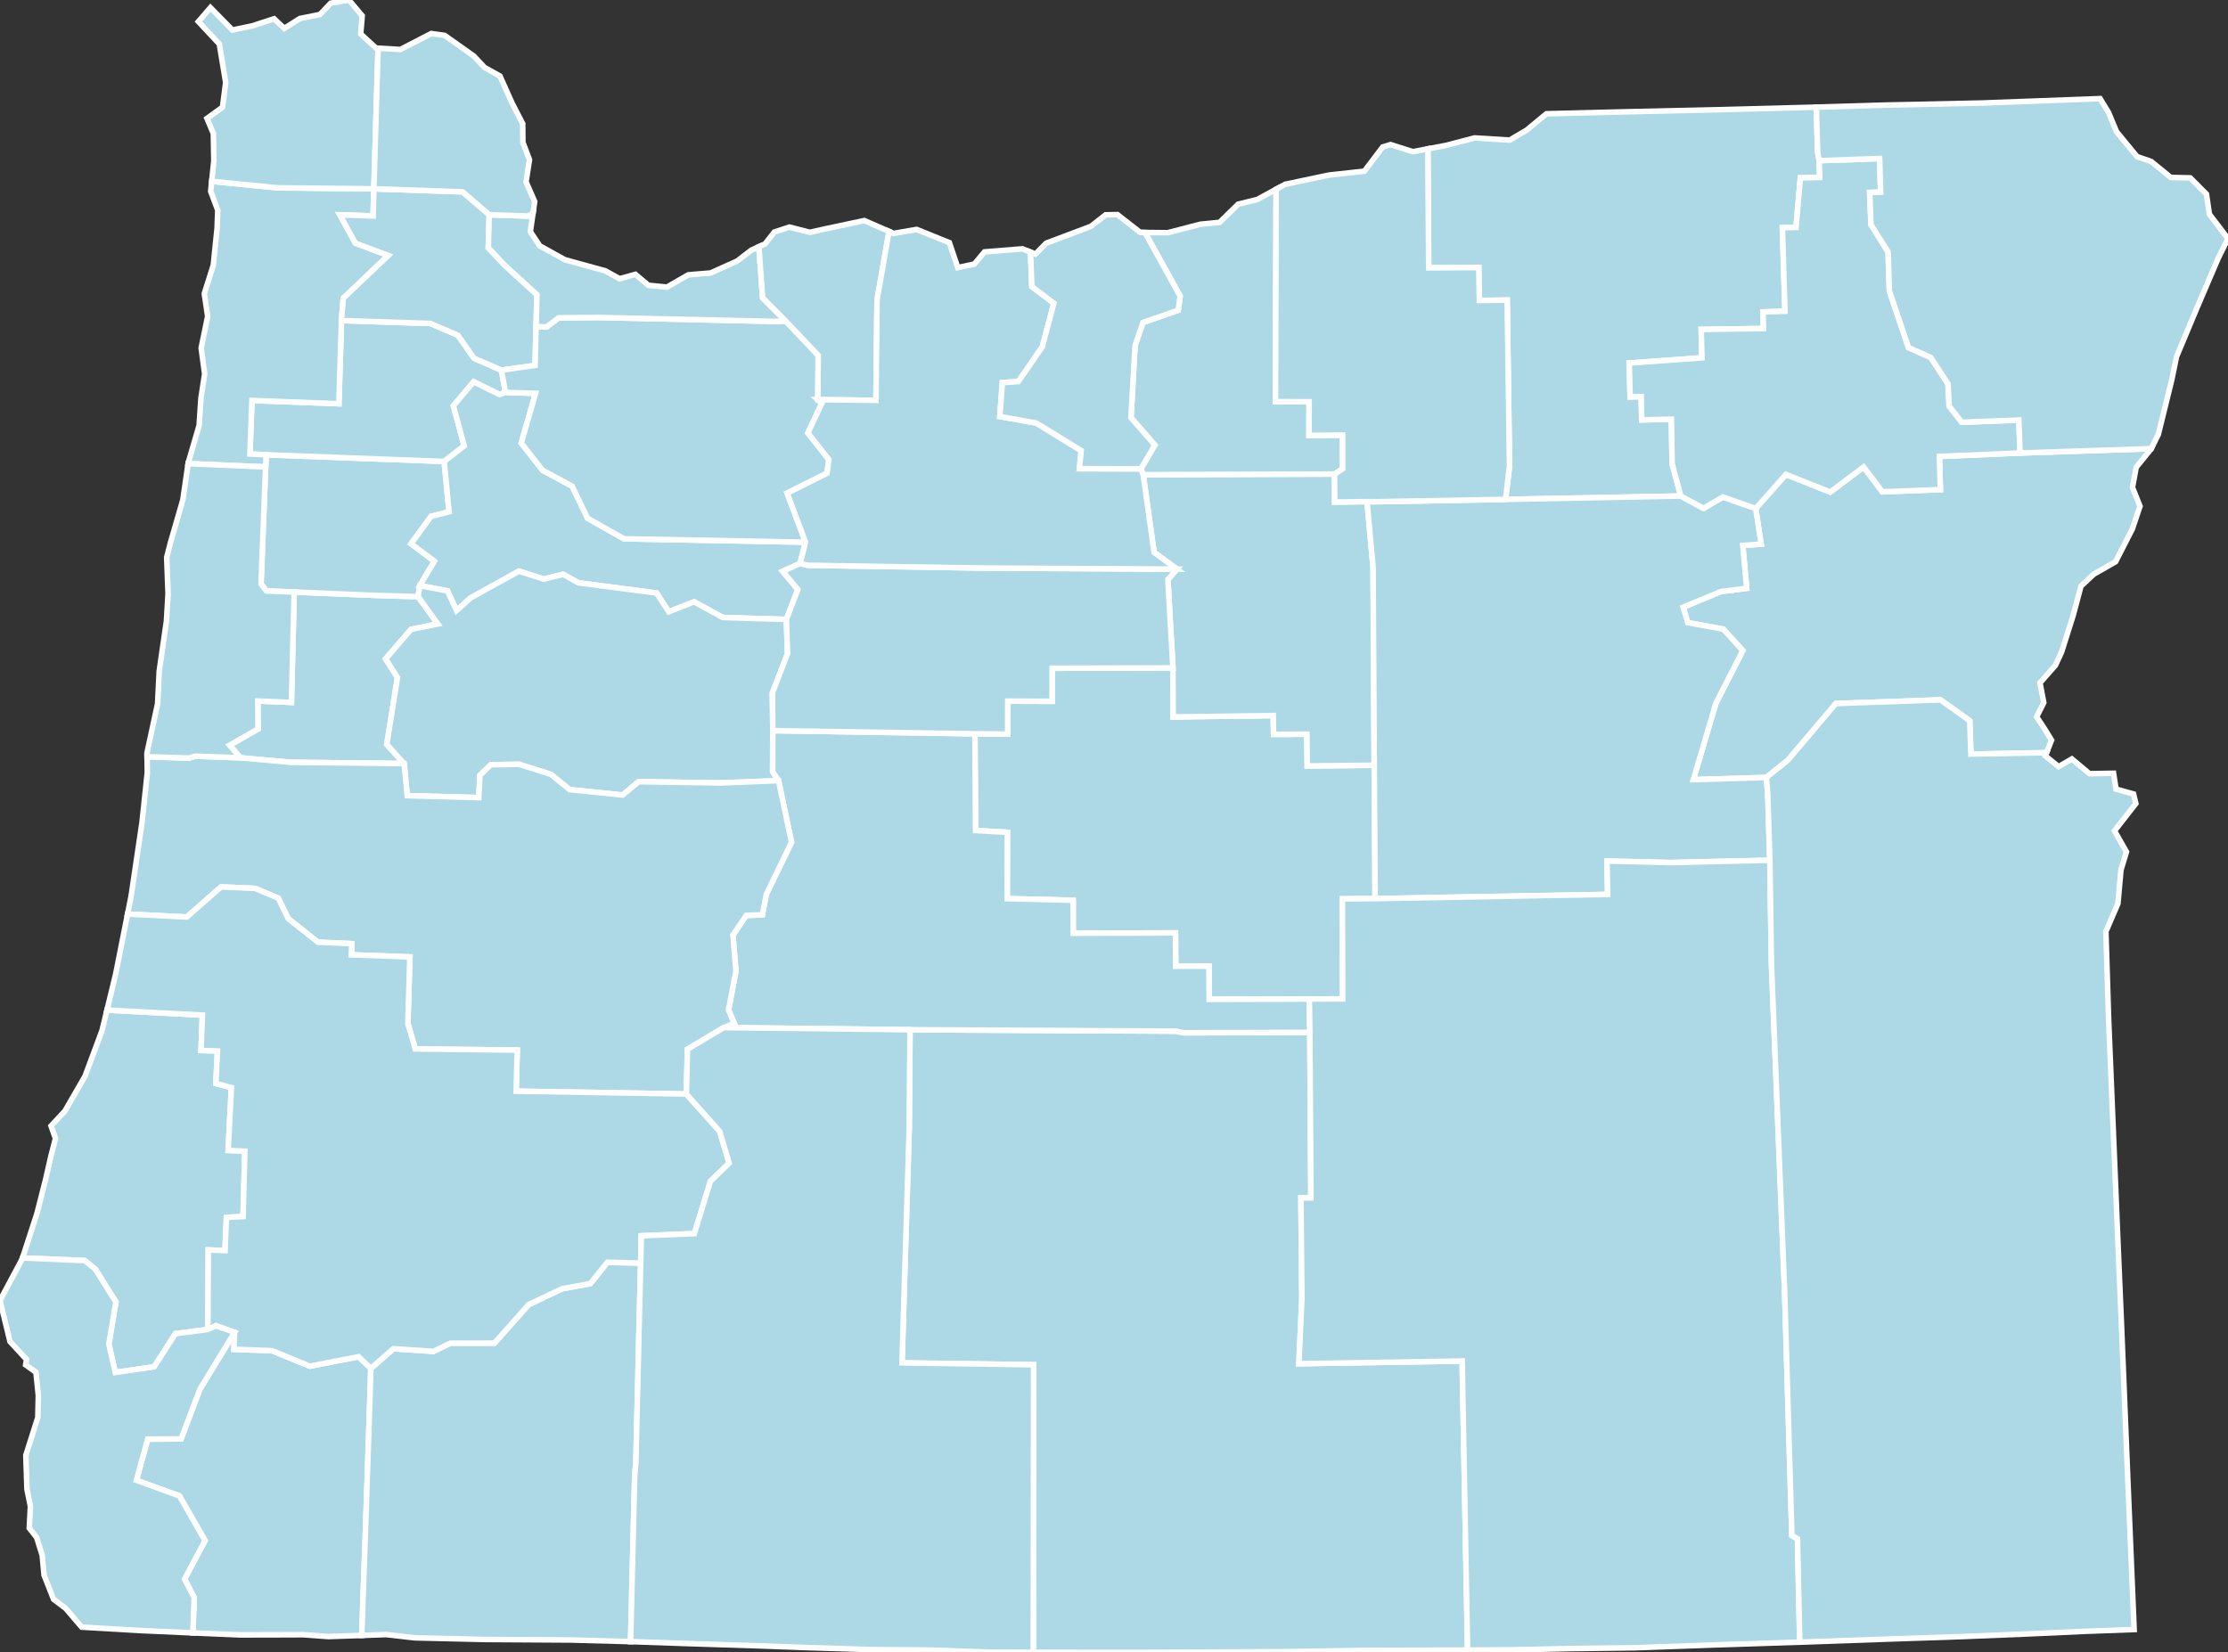 <?xml version="1.0" encoding="utf-8" ?>
<svg baseProfile="full" fill="lightblue" height="296.715" stroke="#ffffff" stroke-width="1" version="1.1" width="400.0" xmlns="http://www.w3.org/2000/svg" xmlns:ev="http://www.w3.org/2001/xml-events" xmlns:xlink="http://www.w3.org/1999/xlink">
	<rect width="100%" height="100%" fill="#333333" stroke="none"/>
	<defs />
	<g id="counties"><path d="M 41.222,133.807 L 46.326,130.897 L 46.295,125.876 L 52.324,126.121 L 52.815,106.306 L 67.558,106.917 L 75.054,107.134 L 78.607,112.045 L 73.794,113.013 L 69.231,118.311 L 71.361,121.648 L 69.439,133.673 L 72.555,137.103 L 52.141,136.883 L 43.157,136.07 L 41.222,133.807 z" id="c41003" />
		<path d="M 175.031,131.761 L 180.909,131.823 L 180.922,125.891 L 188.899,125.929 L 188.889,119.991 L 210.583,119.935 L 210.619,128.737 L 228.584,128.487 L 228.648,131.865 L 234.639,131.834 L 234.694,137.541 L 246.722,137.408 L 246.881,161.357 L 241.007,161.4 L 241.056,179.362 L 235.072,179.393 L 217.09,179.445 L 217.043,173.493 L 211.077,173.496 L 211.037,167.517 L 192.67,167.574 L 192.667,161.66 L 180.826,161.364 L 180.861,149.451 L 175.141,149.132 L 175.031,131.761 z" id="c41013" />
		<path d="M 47.688,83.847 L 47.787,81.661 L 79.744,82.861 L 80.628,91.897 L 77.402,92.716 L 73.793,97.638 L 77.985,100.766 L 75.371,105.168 L 75.054,107.134 L 67.558,106.917 L 52.815,106.306 L 47.822,106.118 L 46.862,104.849 L 47.688,83.847 z" id="c41053" />
		<path d="M 26.513,258.415 L 32.511,258.374 L 35.892,249.44 L 42.116,239.241 L 41.998,242.292 L 48.827,242.531 L 55.64,245.315 L 64.382,243.618 L 66.58,245.714 L 66.12,259.941 L 65.642,274.017 L 64.945,293.662 L 58.956,293.866 L 54.491,293.538 L 50.161,293.554 L 43.083,293.57 L 34.623,293.209 L 34.869,286.894 L 33.136,283.549 L 36.807,276.64 L 32.211,268.611 L 24.489,265.811 L 26.513,258.415 z" id="c41033" />
		<path d="M 6.622,217.952 L 8.155,211.928 L 9.154,207.565 L 9.962,204.418 L 9.163,202.18 L 11.653,199.504 L 15.276,193.224 L 18.318,185.041 L 19.205,181.377 L 36.342,182.277 L 36.09,188.631 L 39.04,188.715 L 38.76,194.564 L 41.545,195.294 L 40.963,206.575 L 43.956,206.712 L 43.639,218.445 L 40.647,218.599 L 40.401,224.567 L 37.399,224.45 L 37.317,238.725 L 31.499,239.476 L 27.672,245.434 L 20.69,246.442 L 19.539,241.349 L 20.806,233.789 L 17.109,227.899 L 15.218,226.358 L 4.039,225.884 L 6.622,217.952 z" id="c41011" />
		<path d="M 205.239,85.235 L 239.6,85.12 L 239.62,90.149 L 245.428,90.071 L 246.515,101.886 L 246.722,137.408 L 234.694,137.541 L 234.639,131.834 L 228.648,131.865 L 228.584,128.487 L 210.619,128.737 L 210.583,119.935 L 209.674,104.06 L 211.3,102.196 L 207.195,99.183 L 205.239,85.235 z" id="c41069" />
		<path d="M 302.19,109.027 L 308.961,106.222 L 313.588,105.637 L 312.884,97.941 L 316.179,97.706 L 315.203,91.314 L 320.627,85.192 L 328.586,88.354 L 334.583,83.854 L 337.946,88.313 L 348.364,87.912 L 348.182,81.956 L 362.677,81.344 L 386.214,80.563 L 386.188,80.616 L 383.519,83.907 L 382.846,87.529 L 384.201,90.9 L 382.827,94.981 L 381.744,97.099 L 379.821,100.857 L 375.893,103.112 L 373.602,105.252 L 372.21,110.484 L 370.117,117.095 L 369.017,119.467 L 366.246,122.609 L 366.922,126.179 L 365.641,128.72 L 367.012,130.788 L 368.316,132.908 L 367.426,135.159 L 353.837,135.404 L 353.636,129.427 L 348.366,125.666 L 329.601,126.326 L 320.977,136.512 L 317.119,139.604 L 304.008,139.999 L 308.054,126.314 L 312.883,116.819 L 309.379,112.966 L 302.998,111.803 L 302.19,109.027 z" id="c41001" />
		<path d="M 203.787,62.037 L 205.194,57.913 L 211.542,55.697 L 211.868,53.15 L 205.555,41.746 L 209.638,41.789 L 215.512,40.263 L 218.955,39.929 L 222.289,36.665 L 225.716,35.823 L 229.11,33.976 L 228.995,72.124 L 235.034,72.139 L 235.002,78.181 L 241.048,78.128 L 241.054,84.181 L 239.6,85.12 L 205.239,85.235 L 204.821,84.189 L 207.329,79.922 L 203.044,74.993 L 203.787,62.037 z" id="c41021" />
		<path d="M 45.232,71.912 L 60.841,72.494 L 61.304,57.56 L 77.266,58.085 L 82.21,60.2 L 85.094,64.317 L 90.003,66.463 L 90.764,70.455 L 89.658,70.833 L 85.044,68.566 L 81.389,72.861 L 83.339,80.063 L 79.744,82.861 L 47.787,81.661 L 44.871,81.518 L 45.232,71.912 z" id="c41071" />
		<path d="M 163.23,202.783 L 163.38,184.903 L 211.112,185.154 L 212.451,185.45 L 235.158,185.378 L 235.353,215.099 L 233.559,215.115 L 233.732,233.129 L 233.194,244.867 L 262.509,244.393 L 263.479,296.296 L 244.723,296.359 L 230.696,296.587 L 221.339,296.629 L 204.948,296.715 L 195.141,296.711 L 185.512,296.692 L 185.573,245.065 L 161.938,244.724 L 163.23,202.783 z" id="c41037" />
		<path d="M 33.795,83.093 L 35.75,76.408 L 36.075,71.509 L 36.744,67.166 L 36.119,62.489 L 37.285,56.814 L 36.679,52.726 L 38.295,47.614 L 38.982,40.953 L 39.093,37.727 L 37.827,34.351 L 38.012,32.562 L 49.844,33.724 L 67.121,33.904 L 66.983,38.784 L 61.018,38.571 L 63.807,43.671 L 69.719,45.867 L 61.624,53.559 L 61.304,57.56 L 60.841,72.494 L 45.232,71.912 L 44.871,81.518 L 47.787,81.661 L 47.688,83.847 L 33.773,83.248 L 33.795,83.093 z" id="c41057" />
		<path d="M 256.347,26.728 L 259.596,26.107 L 264.733,24.771 L 271.037,25.16 L 274.114,23.34 L 277.629,20.434 L 277.634,20.43 L 292.477,20.06 L 295.889,19.989 L 307.361,19.73 L 325.158,19.267 L 326.085,19.241 L 326.329,27.279 L 326.599,28.845 L 326.692,31.853 L 323.223,31.944 L 322.451,40.833 L 319.999,40.889 L 320.461,55.885 L 316.515,56.018 L 316.601,58.991 L 305.419,59.155 L 305.555,64.24 L 292.493,65.199 L 292.662,71.258 L 294.649,71.206 L 294.746,75.391 L 300.068,75.272 L 300.204,83.266 L 301.755,89.074 L 270.296,89.672 L 271.007,83.692 L 270.588,53.887 L 265.599,53.953 L 265.494,48.042 L 256.499,48.094 L 256.347,26.728 z" id="c41059" />
		<path d="M 245.428,90.071 L 246.82,90.093 L 270.296,89.672 L 301.755,89.074 L 305.844,91.278 L 309.306,89.24 L 315.203,91.314 L 316.179,97.706 L 312.884,97.941 L 313.588,105.637 L 308.961,106.222 L 302.19,109.027 L 302.998,111.803 L 309.379,112.966 L 312.883,116.819 L 308.054,126.314 L 304.008,139.999 L 317.119,139.604 L 317.367,142.596 L 317.748,154.47 L 299.915,154.888 L 288.506,154.612 L 288.624,160.602 L 246.881,161.357 L 246.722,137.408 L 246.515,101.886 L 245.428,90.071 z" id="c41023" />
		<path d="M 77.402,92.716 L 80.628,91.897 L 79.744,82.861 L 83.339,80.063 L 81.389,72.861 L 85.044,68.566 L 89.658,70.833 L 90.764,70.455 L 96.153,70.626 L 93.576,79.559 L 97.439,84.456 L 102.716,87.3 L 105.483,93.05 L 111.999,96.744 L 144.618,97.355 L 143.642,101.181 L 140.519,102.589 L 143.241,105.854 L 141.183,111.226 L 129.749,110.877 L 124.614,108.062 L 120.07,109.85 L 117.877,106.482 L 103.841,104.657 L 101.097,103.126 L 97.623,103.986 L 93.163,102.564 L 84.5,107.36 L 81.958,109.641 L 80.339,106.093 L 75.371,105.168 L 77.985,100.766 L 73.793,97.638 L 77.402,92.716 z" id="c41047" />
		<path d="M 69.231,118.311 L 73.794,113.013 L 78.607,112.045 L 75.054,107.134 L 75.371,105.168 L 80.339,106.093 L 81.958,109.641 L 84.5,107.36 L 93.163,102.564 L 97.623,103.986 L 101.097,103.126 L 103.841,104.657 L 117.877,106.482 L 120.07,109.85 L 124.614,108.062 L 129.749,110.877 L 141.183,111.226 L 141.388,117.38 L 138.67,124.423 L 138.745,131.199 L 138.716,138.56 L 139.774,140.177 L 129.396,140.589 L 114.662,140.362 L 111.769,142.76 L 102.268,141.791 L 98.884,139.04 L 93.2,137.244 L 88.119,137.325 L 86.16,139.209 L 85.958,143.223 L 73.111,142.879 L 72.555,137.103 L 69.439,133.673 L 71.361,121.648 L 69.231,118.311 z" id="c41043" />
		<path d="M 131.817,183.755 L 130.793,181.352 L 132.122,174.371 L 131.587,167.892 L 133.982,164.383 L 136.88,164.261 L 137.582,160.586 L 142.099,151.246 L 139.774,140.177 L 138.716,138.56 L 138.745,131.199 L 175.031,131.761 L 175.141,149.132 L 180.861,149.451 L 180.826,161.364 L 192.667,161.66 L 192.67,167.574 L 211.037,167.517 L 211.077,173.496 L 217.043,173.493 L 217.09,179.445 L 235.072,179.393 L 235.158,185.378 L 212.451,185.45 L 211.112,185.154 L 163.38,184.903 L 129.932,184.516 L 131.817,183.755 z" id="c41017" />
		<path d="M 233.732,233.129 L 233.559,215.115 L 235.353,215.099 L 235.158,185.378 L 235.072,179.393 L 241.056,179.362 L 241.007,161.4 L 246.881,161.357 L 288.624,160.602 L 288.506,154.612 L 299.915,154.888 L 317.748,154.47 L 318.029,172.975 L 320.394,231.812 L 321.701,275.723 L 322.707,276.298 L 323.113,294.871 L 307.544,295.377 L 293.45,295.88 L 281.9,296.027 L 271.269,296.246 L 265.323,296.286 L 263.479,296.296 L 262.509,244.393 L 233.194,244.867 L 233.732,233.129 z" id="c41025" />
		<path d="M 61.018,38.571 L 66.983,38.784 L 67.121,33.904 L 83.051,34.446 L 87.836,38.562 L 87.665,44.493 L 90.552,47.568 L 96.393,52.91 L 96.256,58.299 L 96.246,58.649 L 96.059,65.616 L 90.003,66.463 L 85.094,64.317 L 82.21,60.2 L 77.266,58.085 L 61.304,57.56 L 61.624,53.559 L 69.719,45.867 L 63.807,43.671 L 61.018,38.571 z" id="c41067" />
		<path d="M 23.539,160.919 L 25.499,147.674 L 26.448,138.72 L 26.406,135.887 L 33.931,136.124 L 34.984,135.783 L 43.157,136.07 L 52.141,136.883 L 72.555,137.103 L 73.111,142.879 L 85.958,143.223 L 86.16,139.209 L 88.119,137.325 L 93.2,137.244 L 98.884,139.04 L 102.268,141.791 L 111.769,142.76 L 114.662,140.362 L 129.396,140.589 L 139.774,140.177 L 142.099,151.246 L 137.582,160.586 L 136.88,164.261 L 133.982,164.383 L 131.587,167.892 L 132.122,174.371 L 130.793,181.352 L 131.817,183.755 L 129.932,184.516 L 123.427,188.398 L 123.219,196.447 L 92.668,195.935 L 92.859,188.56 L 74.554,188.35 L 73.22,183.774 L 73.591,171.828 L 63.086,171.449 L 63.156,169.453 L 57.076,169.183 L 51.777,164.984 L 49.962,161.28 L 45.81,159.526 L 39.693,159.252 L 33.537,164.659 L 22.903,164.136 L 23.539,160.919 z" id="c41039" />
		<path d="M 65.642,274.017 L 66.12,259.941 L 66.58,245.714 L 70.619,242.182 L 77.827,242.658 L 80.84,241.19 L 88.768,241.178 L 94.907,234.266 L 100.89,231.417 L 105.97,230.495 L 109.049,226.662 L 115.019,226.802 L 114.155,262.689 L 113.949,265.038 L 113.212,294.773 L 102.373,294.48 L 87.037,294.388 L 74.464,294.094 L 69.314,293.508 L 64.945,293.662 L 65.642,274.017 z" id="c41029" />
		<path d="M 90.003,66.463 L 96.059,65.616 L 96.246,58.649 L 98.121,58.717 L 100.3,57.067 L 107.413,57.007 L 139.456,57.722 L 141.066,57.648 L 146.894,63.796 L 146.83,71.765 L 147.548,72.402 L 145.042,77.748 L 148.814,82.527 L 148.484,84.976 L 141.32,88.552 L 144.618,97.355 L 111.999,96.744 L 105.483,93.05 L 102.716,87.3 L 97.439,84.456 L 93.576,79.559 L 96.153,70.626 L 90.764,70.455 L 90.003,66.463 z" id="c41005" />
		<path d="M 87.836,38.562 L 94.799,38.794 L 95.692,38.287 L 95.216,41.597 L 96.055,42.861 L 96.906,44.143 L 101.394,46.63 L 108.678,48.633 L 111.237,50.049 L 114.079,49.263 L 116.397,51.222 L 119.723,51.564 L 120.38,51.186 L 123.587,49.345 L 127.56,49.022 L 132.338,46.878 L 134.878,44.924 L 136.245,44.3 L 136.919,53.479 L 141.066,57.648 L 139.456,57.722 L 107.413,57.007 L 100.3,57.067 L 98.121,58.717 L 96.246,58.649 L 96.256,58.299 L 96.393,52.91 L 90.552,47.568 L 87.665,44.493 L 87.836,38.562 z" id="c41051" />
		<path d="M 229.11,33.976 L 230.73,33.093 L 235.422,32.105 L 238.57,31.439 L 244.955,30.738 L 248.245,26.384 L 249.633,25.964 L 253.675,27.236 L 256.347,26.728 L 256.499,48.094 L 265.494,48.042 L 265.599,53.953 L 270.588,53.887 L 271.007,83.692 L 270.296,89.672 L 246.82,90.093 L 245.428,90.071 L 239.62,90.149 L 239.6,85.12 L 241.054,84.181 L 241.048,78.128 L 235.002,78.181 L 235.034,72.139 L 228.995,72.124 L 229.11,33.976 z" id="c41049" />
		<path d="M 20.772,174.895 L 22.903,164.136 L 33.537,164.659 L 39.693,159.252 L 45.81,159.526 L 49.962,161.28 L 51.777,164.984 L 57.076,169.183 L 63.156,169.453 L 63.086,171.449 L 73.591,171.828 L 73.22,183.774 L 74.554,188.35 L 92.859,188.56 L 92.668,195.935 L 123.219,196.447 L 129.195,203.13 L 130.911,208.87 L 127.562,212.083 L 124.659,221.51 L 115.13,221.905 L 115.019,226.802 L 109.049,226.662 L 105.97,230.495 L 100.89,231.417 L 94.907,234.266 L 88.768,241.178 L 80.84,241.19 L 77.827,242.658 L 70.619,242.182 L 66.58,245.714 L 64.382,243.618 L 55.64,245.315 L 48.827,242.531 L 41.998,242.292 L 42.116,239.241 L 38.776,238.053 L 37.317,238.725 L 37.399,224.45 L 40.401,224.567 L 40.647,218.599 L 43.639,218.445 L 43.956,206.712 L 40.963,206.575 L 41.545,195.294 L 38.76,194.564 L 39.04,188.715 L 36.09,188.631 L 36.342,182.277 L 19.205,181.377 L 20.772,174.895 z" id="c41019" />
		<path d="M 292.493,65.199 L 305.555,64.24 L 305.419,59.155 L 316.601,58.991 L 316.515,56.018 L 320.461,55.885 L 319.999,40.889 L 322.451,40.833 L 323.223,31.944 L 326.692,31.853 L 326.599,28.845 L 337.453,28.47 L 337.635,34.49 L 335.673,34.562 L 335.897,40.339 L 338.976,45.239 L 339.209,52.273 L 342.645,62.425 L 346.643,64.193 L 349.731,68.932 L 349.936,72.917 L 352.196,75.814 L 362.448,75.431 L 362.677,81.344 L 348.182,81.956 L 348.364,87.912 L 337.946,88.313 L 334.583,83.854 L 328.586,88.354 L 320.627,85.192 L 315.203,91.314 L 309.306,89.24 L 305.844,91.278 L 301.755,89.074 L 300.204,83.266 L 300.068,75.272 L 294.746,75.391 L 294.649,71.206 L 292.662,71.258 L 292.493,65.199 z" id="c41061" />
		<path d="M 37.783,1.37 L 41.718,5.386 L 45.273,4.649 L 49.212,3.37 L 51.034,5.097 L 53.844,3.321 L 57.444,2.603 L 59.363,0.573 L 62.636,0.0 L 65.025,2.827 L 64.756,6.095 L 67.514,8.635 L 67.882,8.656 L 67.121,33.904 L 49.844,33.724 L 38.012,32.562 L 38.393,28.854 L 38.302,23.976 L 37.16,21.265 L 39.948,19.252 L 40.521,14.816 L 39.373,7.894 L 35.615,3.875 L 37.783,1.37 z" id="c41007" />
		<path d="M 113.212,294.773 L 113.949,265.038 L 114.155,262.689 L 115.019,226.802 L 115.13,221.905 L 124.659,221.51 L 127.562,212.083 L 130.911,208.87 L 129.195,203.13 L 123.219,196.447 L 123.427,188.398 L 129.932,184.516 L 163.38,184.903 L 163.23,202.783 L 161.938,244.724 L 185.573,245.065 L 185.512,296.692 L 177.546,296.659 L 166.472,296.282 L 156.802,296.218 L 156.395,296.206 L 144.713,295.841 L 135.926,295.521 L 122.841,295.106 L 113.223,294.773 L 113.212,294.773 z" id="c41035" />
		<path d="M 138.67,124.423 L 141.388,117.38 L 141.183,111.226 L 143.241,105.854 L 140.519,102.589 L 143.642,101.181 L 145.005,101.504 L 176.131,101.996 L 211.3,102.196 L 209.674,104.06 L 210.583,119.935 L 188.889,119.991 L 188.899,125.929 L 180.922,125.891 L 180.909,131.823 L 175.031,131.761 L 138.745,131.199 L 138.67,124.423 z" id="c41031" />
		<path d="M 317.119,139.604 L 320.977,136.512 L 329.601,126.326 L 348.366,125.666 L 353.636,129.427 L 353.837,135.404 L 367.426,135.159 L 367.202,135.725 L 369.586,137.66 L 371.97,136.277 L 375.13,138.926 L 379.453,138.854 L 379.893,141.696 L 383.039,142.571 L 383.451,144.287 L 383.361,144.403 L 379.622,149.196 L 381.767,152.96 L 380.785,156.2 L 380.237,162.239 L 379.805,163.246 L 378.078,167.268 L 378.384,177.135 L 378.563,182.928 L 380.203,222.157 L 380.844,237.113 L 382.051,266.583 L 383.149,292.6 L 374.352,292.923 L 363.805,293.401 L 352.523,293.86 L 339.719,294.29 L 323.122,294.871 L 323.113,294.871 L 322.707,276.298 L 321.701,275.723 L 320.394,231.812 L 318.029,172.975 L 317.748,154.47 L 317.367,142.596 L 317.119,139.604 z" id="c41045" />
		<path d="M 136.245,44.3 L 137.36,43.791 L 139.021,41.665 L 141.732,40.779 L 145.395,41.711 L 148.627,40.997 L 155.171,39.605 L 155.608,39.797 L 159.607,41.549 L 157.461,53.884 L 157.263,71.886 L 146.83,71.765 L 146.894,63.796 L 141.066,57.648 L 136.919,53.479 L 136.245,44.3 z" id="c41027" />
		<path d="M 0.0,233.522 L 3.977,226.076 L 4.039,225.884 L 15.218,226.358 L 17.109,227.899 L 20.806,233.789 L 19.539,241.349 L 20.69,246.442 L 27.672,245.434 L 31.499,239.476 L 37.317,238.725 L 38.776,238.053 L 42.116,239.241 L 35.892,249.44 L 32.511,258.374 L 26.513,258.415 L 24.489,265.811 L 32.211,268.611 L 36.807,276.64 L 33.136,283.549 L 34.869,286.894 L 34.623,293.209 L 25.442,292.799 L 14.665,292.175 L 11.794,288.805 L 9.62,287.171 L 7.909,282.829 L 7.586,279.306 L 6.578,276.064 L 5.257,274.393 L 5.461,270.486 L 4.839,267.398 L 4.638,261.31 L 6.791,254.543 L 6.881,250.582 L 6.456,246.403 L 4.607,245.086 L 4.77,244.123 L 1.796,240.894 L 0.0,233.522 z" id="c41015" />
		<path d="M 26.396,135.178 L 28.297,126.367 L 28.588,120.491 L 29.887,111.498 L 30.173,106.642 L 29.929,100.093 L 30.572,97.556 L 32.827,89.765 L 33.773,83.248 L 47.688,83.847 L 46.862,104.849 L 47.822,106.118 L 52.815,106.306 L 52.324,126.121 L 46.295,125.876 L 46.326,130.897 L 41.222,133.807 L 43.157,136.07 L 34.984,135.783 L 33.931,136.124 L 26.406,135.887 L 26.396,135.178 z" id="c41041" />
		<path d="M 67.882,8.656 L 71.879,8.887 L 75.177,7.186 L 77.421,6.025 L 79.829,6.357 L 85.065,10.063 L 86.996,12.12 L 89.759,13.653 L 91.924,18.489 L 93.845,22.228 L 93.872,25.555 L 95.061,28.69 L 94.882,29.835 L 94.443,32.649 L 95.993,36.194 L 95.692,38.287 L 94.799,38.794 L 87.836,38.562 L 83.051,34.446 L 67.121,33.904 L 67.882,8.656 z" id="c41009" />
		<path d="M 141.32,88.552 L 148.484,84.976 L 148.814,82.527 L 145.042,77.748 L 147.548,72.402 L 146.83,71.765 L 157.263,71.886 L 157.461,53.884 L 159.607,41.549 L 160.428,41.908 L 164.578,41.197 L 170.444,43.573 L 171.95,48.049 L 174.934,47.409 L 176.75,45.23 L 183.562,44.683 L 185.01,45.268 L 185.244,51.454 L 189.202,54.451 L 187.126,62.28 L 182.828,68.511 L 179.95,68.714 L 179.505,74.799 L 186.054,75.965 L 194.109,80.909 L 193.797,84.156 L 204.821,84.189 L 205.239,85.235 L 207.195,99.183 L 211.3,102.196 L 176.131,101.996 L 145.005,101.504 L 143.642,101.181 L 144.618,97.355 L 141.32,88.552 z" id="c41065" />
		<path d="M 179.95,68.714 L 182.828,68.511 L 187.126,62.28 L 189.202,54.451 L 185.244,51.454 L 185.01,45.268 L 185.895,45.624 L 187.83,43.664 L 195.867,40.639 L 198.495,38.578 L 200.607,38.532 L 204.72,41.737 L 205.555,41.746 L 211.868,53.15 L 211.542,55.697 L 205.194,57.913 L 203.787,62.037 L 203.044,74.993 L 207.329,79.922 L 204.821,84.189 L 193.797,84.156 L 194.109,80.909 L 186.054,75.965 L 179.505,74.799 L 179.95,68.714 z" id="c41055" />
		<path d="M 326.085,19.241 L 338.553,18.867 L 344.046,18.757 L 349.974,18.63 L 356.024,18.491 L 377.037,17.711 L 378.544,20.183 L 379.996,23.661 L 383.078,27.402 L 383.673,28.123 L 386.181,28.978 L 389.732,31.863 L 393.226,31.94 L 396.129,34.858 L 396.659,38.471 L 400.0,42.84 L 398.267,46.313 L 394.537,55.016 L 390.755,64.053 L 390.108,67.208 L 389.903,68.203 L 387.49,78.008 L 386.214,80.563 L 362.677,81.344 L 362.448,75.431 L 352.196,75.814 L 349.936,72.917 L 349.731,68.932 L 346.643,64.193 L 342.645,62.425 L 339.209,52.273 L 338.976,45.239 L 335.897,40.339 L 335.673,34.562 L 337.635,34.49 L 337.453,28.47 L 326.599,28.845 L 326.329,27.279 L 326.085,19.241 z" id="c41063" />
	</g>
</svg>